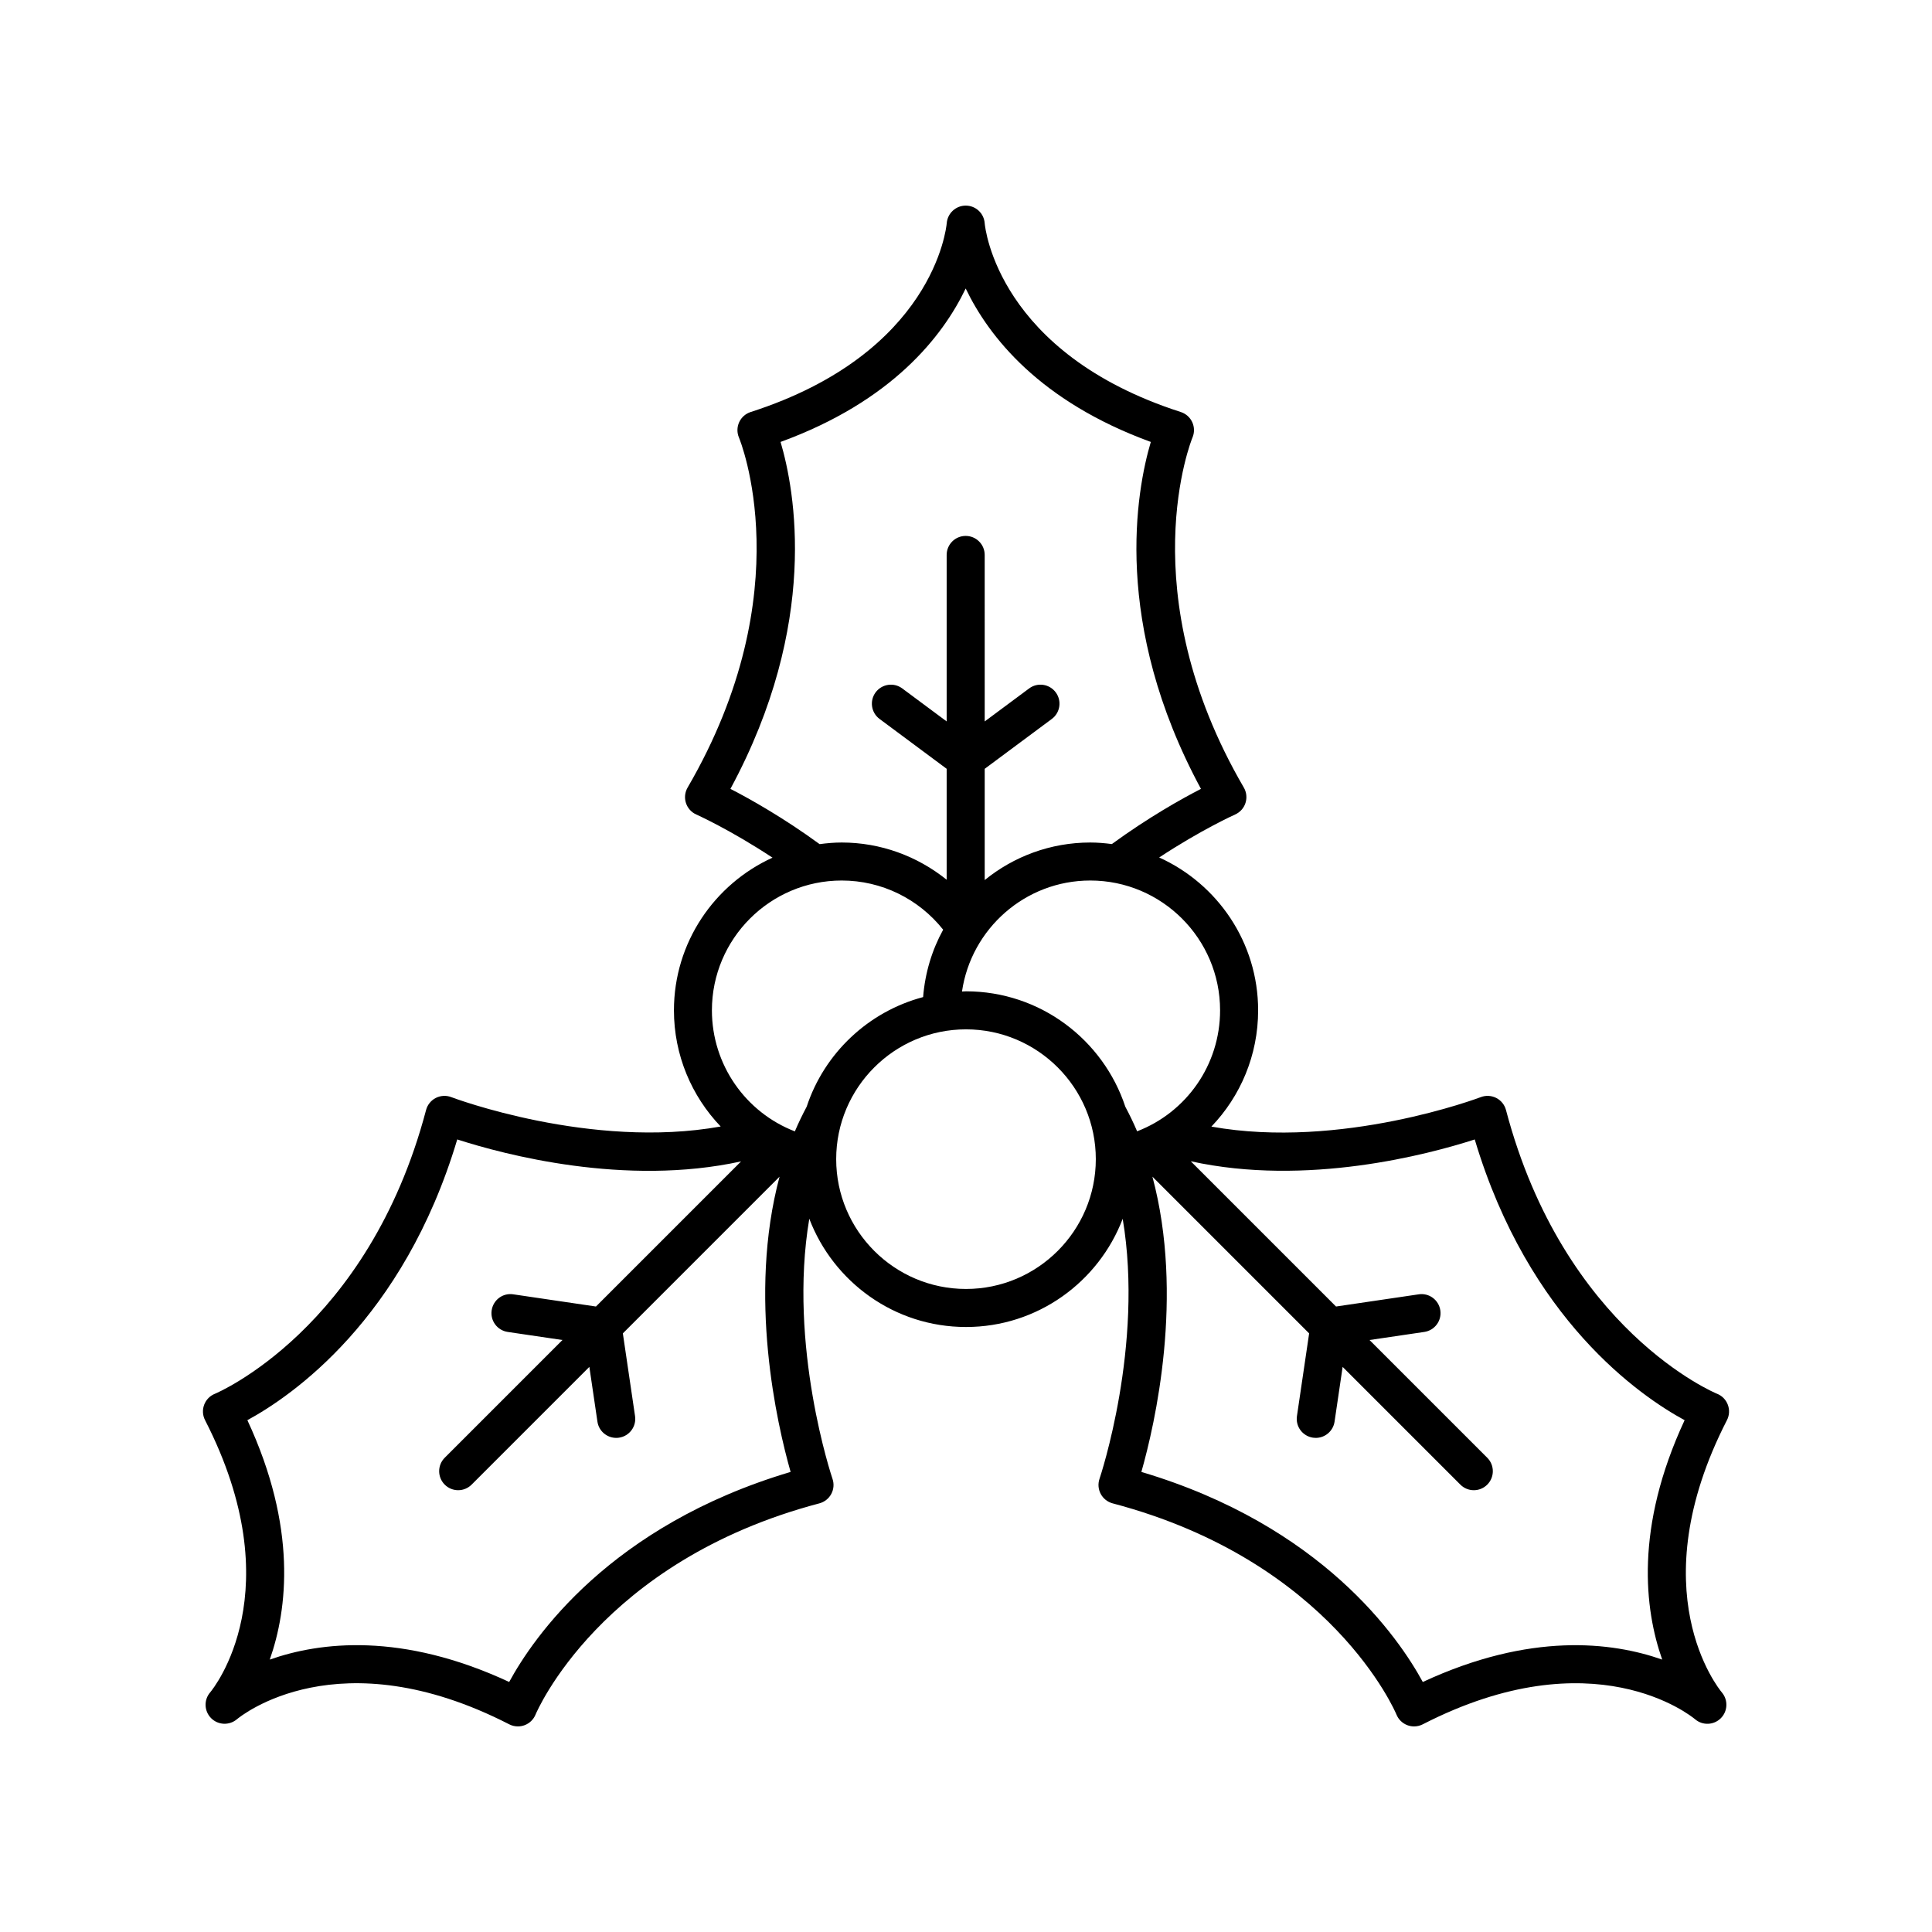 <?xml version="1.0" encoding="UTF-8"?>
<!-- The Best Svg Icon site in the world: iconSvg.co, Visit us! https://iconsvg.co -->
<svg fill="#000000" width="800px" height="800px" version="1.1" viewBox="144 144 512 512" xmlns="http://www.w3.org/2000/svg">
 <path d="m599.05 513.37c-0.402-0.16-40.547-16.816-55.949-75.203-0.363-1.383-1.305-2.547-2.578-3.199-1.277-0.648-2.781-0.727-4.102-0.215-0.398 0.152-37.016 13.973-71.391 7.809 7.715-8.043 12.387-18.926 12.387-30.809 0-18.012-10.781-33.527-26.219-40.512 11.215-7.391 20.012-11.34 20.117-11.387 1.309-0.582 2.312-1.691 2.75-3.055 0.441-1.363 0.281-2.848-0.438-4.086-30.234-51.91-13.781-92.352-13.617-92.738 0.562-1.305 0.543-2.781-0.043-4.074-0.586-1.289-1.691-2.273-3.039-2.707-48.402-15.578-51.855-48.695-51.98-50.07-0.203-2.613-2.375-4.621-5-4.633h-0.023c-2.613 0-4.793 2.008-5.023 4.609-0.121 1.402-3.578 34.52-51.98 50.098-1.348 0.434-2.457 1.418-3.039 2.707-0.586 1.293-0.605 2.769-0.043 4.074 0.172 0.398 16.766 40.562-13.617 92.738-0.719 1.238-0.879 2.723-0.438 4.086 0.438 1.363 1.441 2.477 2.75 3.055 0.105 0.047 8.938 4.012 20.188 11.434-15.383 7.008-26.121 22.488-26.121 40.465 0 11.836 4.672 22.73 12.387 30.781-34.391 6.172-71-7.633-71.395-7.785-1.324-0.512-2.824-0.434-4.102 0.215-1.273 0.652-2.215 1.816-2.578 3.199-15.336 58.09-55.57 75.047-55.961 75.203-1.32 0.527-2.352 1.586-2.848 2.914-0.496 1.328-0.414 2.805 0.234 4.066 23.211 45.238 2.238 71.105 1.348 72.164-1.703 1.988-1.59 4.945 0.254 6.812 1.844 1.863 4.816 1.996 6.828 0.309 1.082-0.902 26.922-21.887 72.188 1.332 0.715 0.367 1.5 0.551 2.289 0.551 0.594 0 1.195-0.105 1.766-0.316 1.324-0.488 2.387-1.523 2.918-2.832 0.164-0.406 17.121-40.633 75.207-55.961 1.352-0.355 2.5-1.262 3.16-2.496 0.66-1.234 0.777-2.688 0.32-4.012-0.148-0.438-11.836-35.227-6.148-68.922 6.387 16.742 22.57 28.691 41.535 28.691 18.953 0 35.133-11.938 41.523-28.672 5.66 33.66-5.992 68.465-6.144 68.902-0.453 1.324-0.336 2.777 0.324 4.012 0.66 1.234 1.805 2.137 3.16 2.496 58.086 15.328 75.043 55.551 75.199 55.945 0.527 1.32 1.586 2.352 2.914 2.848 0.57 0.215 1.172 0.32 1.766 0.32 0.793 0 1.578-0.188 2.297-0.555 45.246-23.211 71.109-2.234 72.168-1.348 1.992 1.703 4.945 1.594 6.809-0.254 1.863-1.844 1.992-4.82 0.309-6.828-0.906-1.078-21.879-26.945 1.332-72.184 0.648-1.262 0.734-2.738 0.234-4.066-0.492-1.332-1.523-2.391-2.844-2.918zm-261.48-160.31c23.684-43.863 17.074-79.148 13.289-91.941 29.504-10.766 42.953-27.934 49.059-40.668 6.106 12.734 19.551 29.902 49.059 40.668-3.785 12.793-10.395 48.078 13.289 91.941-5.215 2.684-13.98 7.598-23.613 14.625-1.875-0.242-3.773-0.41-5.715-0.41-10.598 0-20.332 3.738-27.98 9.949v-29.48l17.785-13.215c2.234-1.66 2.695-4.812 1.039-7.047-1.664-2.234-4.812-2.707-7.051-1.039l-11.773 8.746-0.004-44.125c0-2.781-2.254-5.039-5.039-5.039-2.785 0-5.039 2.254-5.039 5.039v44.121l-11.773-8.746c-2.238-1.66-5.387-1.188-7.051 1.039-1.656 2.234-1.195 5.387 1.039 7.047l17.785 13.215v29.398c-7.793-6.266-17.523-9.863-27.812-9.863-1.988 0-3.934 0.176-5.856 0.43-9.641-7.035-18.422-11.957-23.637-14.645zm-58.629 236.68c-28.477-13.254-50.129-10.621-63.449-5.93 4.688-13.324 7.316-34.969-5.934-63.449 11.719-6.367 41.348-26.641 55.617-74.398 12.367 3.988 44.496 12.559 75.219 5.82l-38.457 38.457-21.922-3.231c-2.773-0.426-5.312 1.5-5.719 4.25-0.41 2.754 1.496 5.312 4.25 5.719l14.512 2.141-31.199 31.199c-1.969 1.969-1.969 5.156 0 7.125 0.984 0.984 2.273 1.477 3.562 1.477s2.578-0.492 3.562-1.477l31.203-31.203 2.141 14.516c0.367 2.504 2.519 4.301 4.981 4.301 0.242 0 0.492-0.016 0.738-0.055 2.754-0.406 4.66-2.965 4.25-5.719l-3.231-21.922 41.531-41.531c-8.473 31.613-0.684 65.555 2.926 78.246-47.902 14.242-68.207 43.926-74.582 55.664zm78.832-152.44c-1.141 2.144-2.191 4.32-3.129 6.527-13.035-5.031-21.98-17.652-21.98-32.078 0-18.969 15.434-34.402 34.402-34.402 10.559 0 20.379 4.848 26.883 13.031-2.957 5.375-4.805 11.43-5.312 17.859-14.547 3.856-26.184 14.871-30.863 29.062zm42.227 48.289c-18.965 0-34.402-15.43-34.402-34.402 0-18.965 15.434-34.398 34.402-34.398 18.965 0 34.402 15.43 34.402 34.402-0.004 18.969-15.438 34.398-34.402 34.398zm42.223-48.289c-5.852-17.738-22.551-30.59-42.223-30.59-0.359 0-0.707 0.047-1.062 0.055 2.426-16.609 16.727-29.418 33.996-29.418 18.965 0 34.402 15.43 34.402 34.402 0 14.473-8.941 27.039-21.988 32.059-0.938-2.203-1.984-4.371-3.125-6.508zm142.28 146.51c-13.32-4.684-34.965-7.316-63.449 5.934-6.375-11.738-26.68-41.422-74.578-55.668 3.609-12.691 11.398-46.633 2.926-78.246l41.531 41.531-3.231 21.922c-0.41 2.754 1.496 5.312 4.25 5.719 0.246 0.035 0.496 0.055 0.738 0.055 2.461 0 4.609-1.801 4.981-4.301l2.141-14.516 31.203 31.203c0.984 0.984 2.273 1.477 3.562 1.477s2.578-0.492 3.562-1.477c1.969-1.969 1.969-5.156 0-7.125l-31.199-31.199 14.512-2.141c2.754-0.406 4.66-2.965 4.25-5.719-0.402-2.746-2.957-4.668-5.719-4.25l-21.922 3.231-38.492-38.492c30.734 6.762 62.891-1.793 75.254-5.781 14.27 47.766 43.891 68.027 55.617 74.398-13.254 28.48-10.625 50.125-5.938 63.445z"/>
</svg>